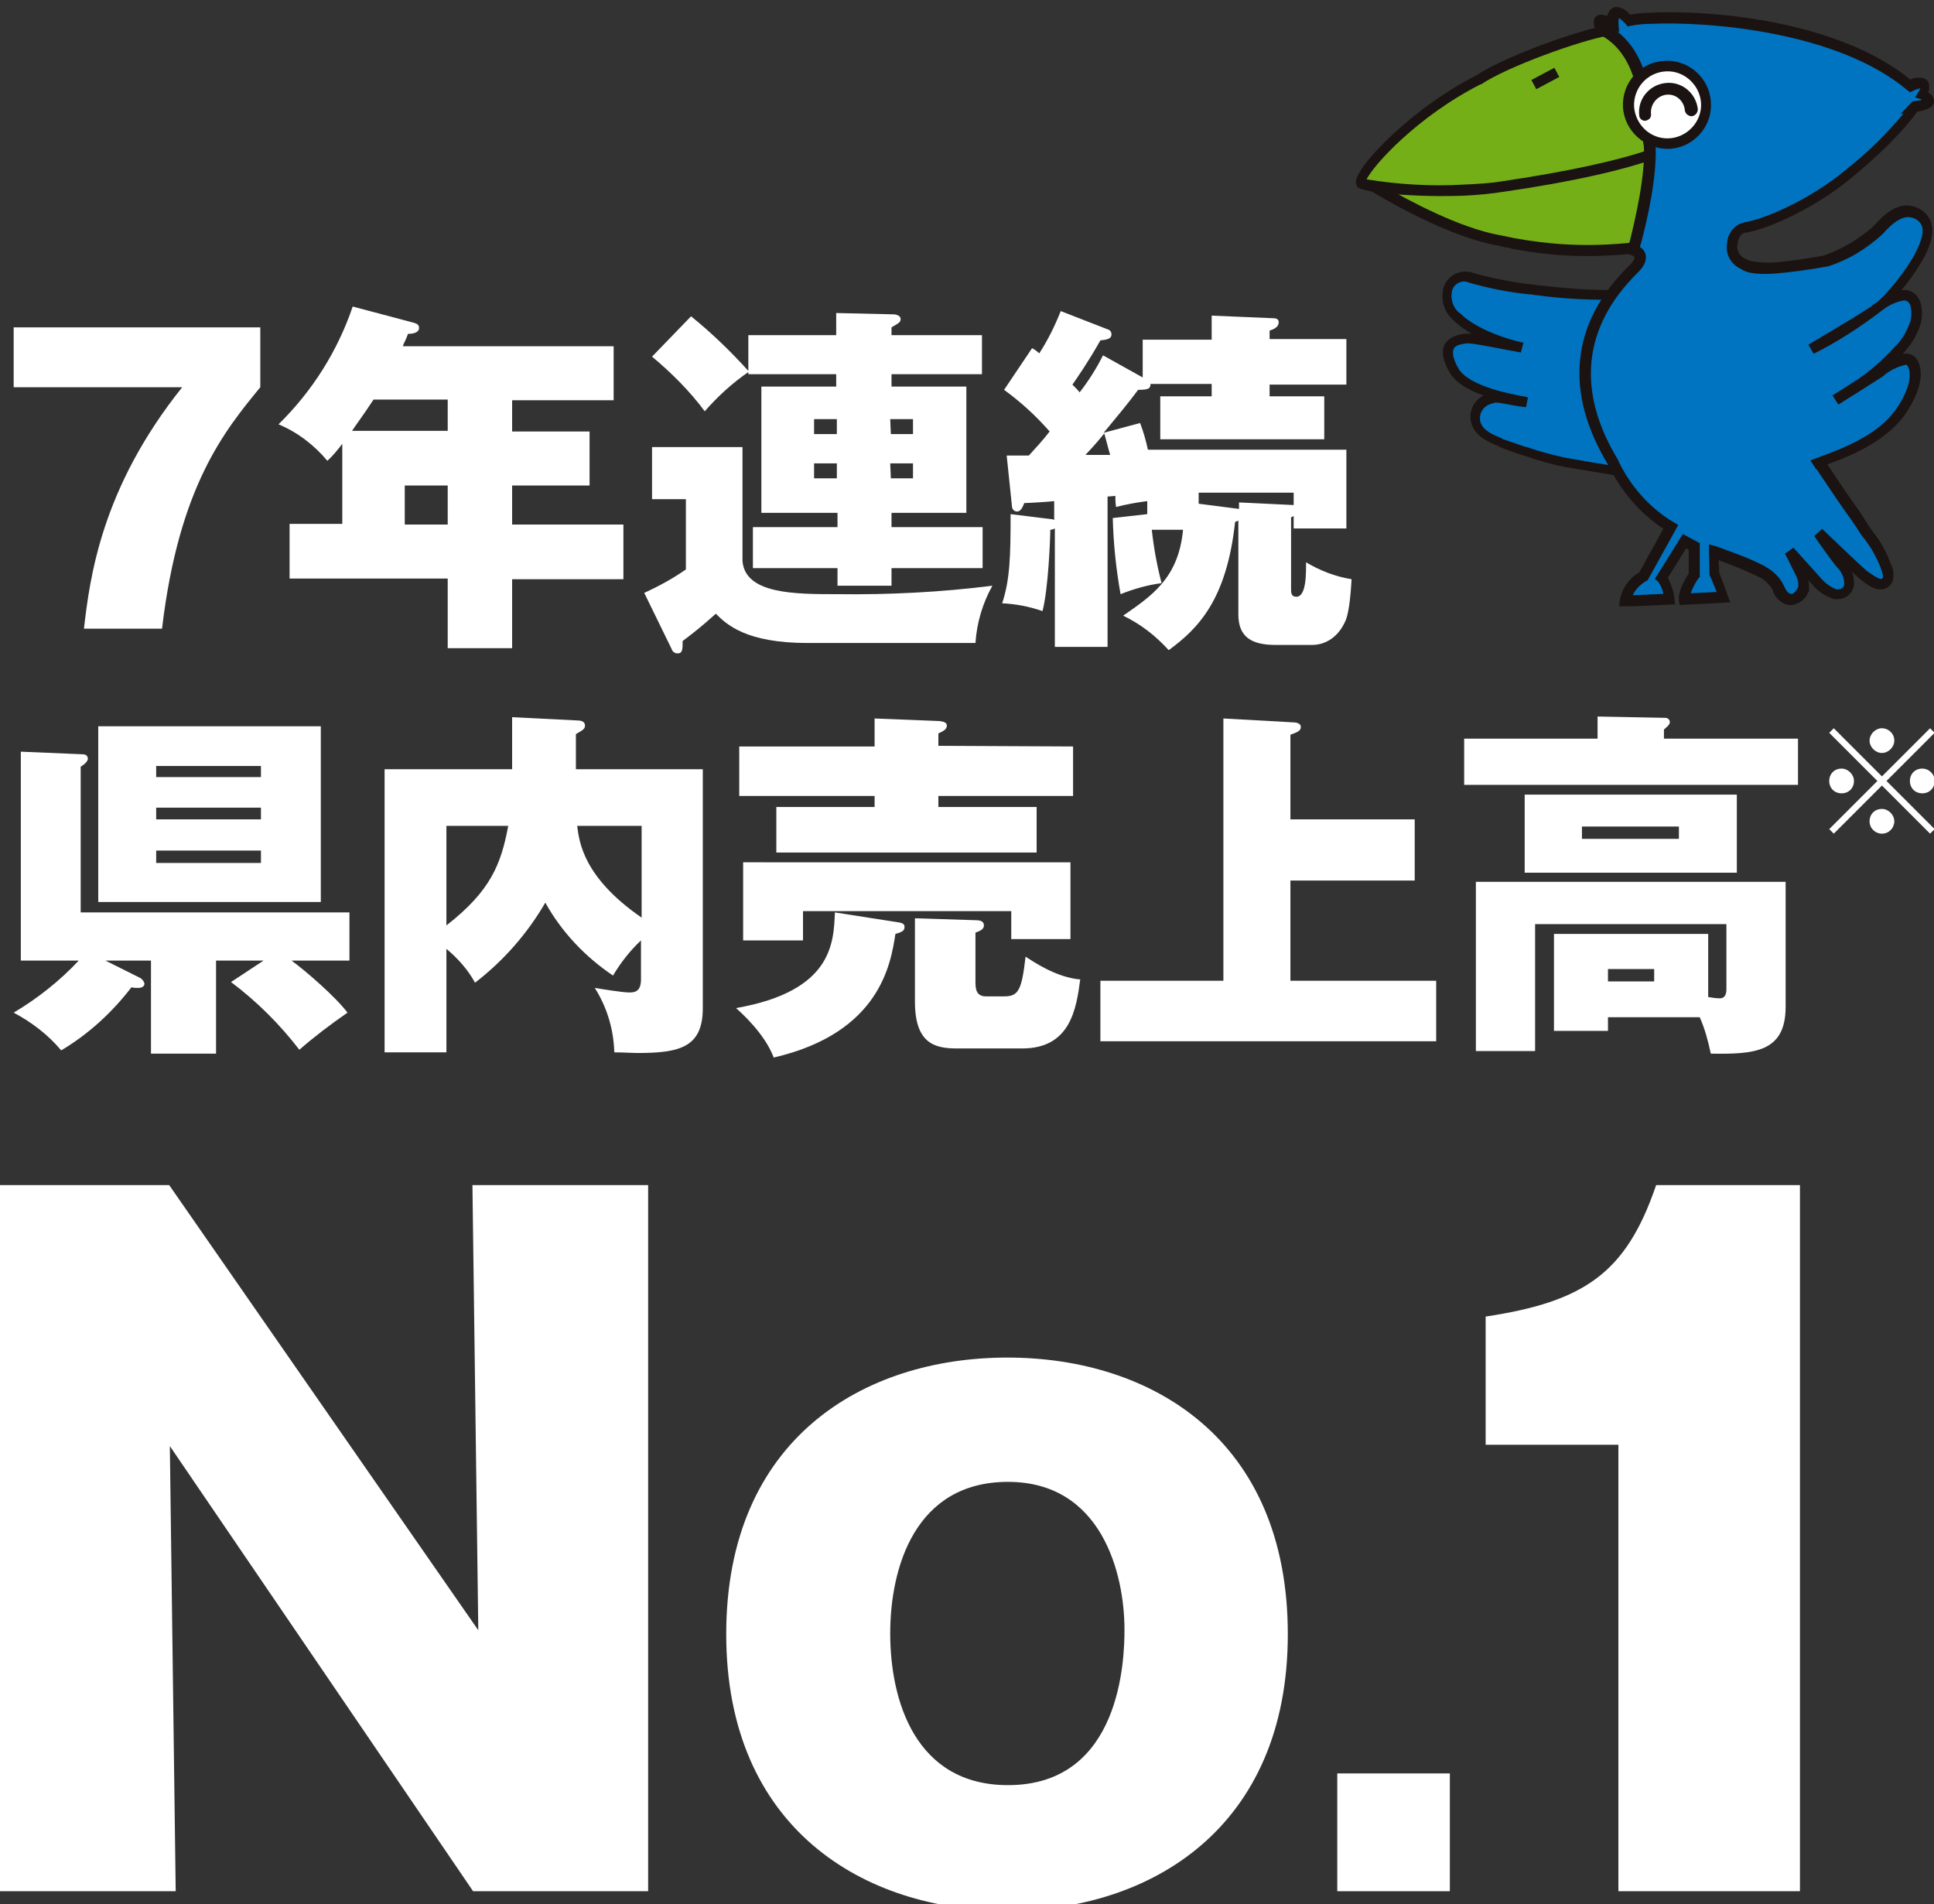 <?xml version="1.0" encoding="utf-8"?>
<!-- Generator: Adobe Illustrator 25.2.0, SVG Export Plug-In . SVG Version: 6.00 Build 0)  -->
<svg version="1.1" id="レイヤー_1" xmlns="http://www.w3.org/2000/svg" xmlns:xlink="http://www.w3.org/1999/xlink" x="0px"
	 y="0px" viewBox="0 0 297.2 292.6" style="enable-background:new 0 0 297.2 292.6;" xml:space="preserve">
<rect x="0" y="0" width="297.2" height="292.6" fill="#333333" stroke="none"/>
<style type="text/css">
	.st0{fill:#FFFFFF;}
	.st1{clip-path:url(#SVGID_2_);}
	.st2{fill:#0073C1;}
	.st3{fill:#1A1311;}
	.st4{fill:#74AF18;}
	.st5{fill:none;}
</style>
<path id="パス_2" class="st0" d="M1115,572c0,91.7-64.7,130.7-132.4,130.7c-68.1,0-132.8-39-132.8-130.7
	c0-92.1,64.7-130.7,132.8-130.7C1050.2,441.3,1115,479.9,1115,572 M982.6,643.4c53.5,0,55.2-59.8,55.2-73.5
	c0-26.6-10.8-69.7-55.2-69.7c-44,0-55.6,40.7-55.6,71.8C927,603.2,938.6,643.4,982.6,643.4"/>
<rect id="長方形_1" x="1138.2" y="638" class="st0" width="53.1" height="55.6"/>
<path id="パス_3" class="st0" d="M1271,693.6V482.8h-62.7v-60.6c46.9-7.1,66.4-20.8,80.5-62.2h68.1v333.7H1271z"/>
<g>
	<g id="グループ_156" transform="translate(259.606 107.961)">
		<g>
			<defs>
				<rect id="SVGID_1_" x="-51.3" y="-107" width="89" height="92.2"/>
			</defs>
			<clipPath id="SVGID_2_">
				<use xlink:href="#SVGID_1_"  style="overflow:visible;"/>
			</clipPath>
			<g id="グループ_155" transform="translate(0 0)" class="st1">
				<path id="パス_793" class="st2" d="M-10.8-62.9c-2.6,0.7-11.2-0.4-13.1-0.6c-3.5-0.3-6.9-1-10.2-2c-3.8-0.2-3.9,4.3-1.7,6.1
					c3.3,3.4,10.2,4.8,10.2,4.8s-7.1-1.4-8.2-1.4c-3,0-4.4,1.5-2.3,5.1c2,3.1,8.8,4.2,11.1,4.6c-4.1-0.4-4.4-1.2-6.4-0.3
					c-1.3,0.6-1.9,2.1-1.5,3.5c0.5,1.7,2.3,2.4,3.9,3.1c1.4,0.6,2.8,1,4.3,1.5c1.9,0.7,3.8,1.2,5.7,1.6c3.1,0.6,6.3,1.1,9.5,1.6
					L-10.8-62.9z"/>
				<path id="パス_794" class="st3" d="M-8.7-34.5L-10-63.9l-1,0.3c-0.5,0.1-1,0.2-1.4,0.2c-3.5,0-7-0.3-10.5-0.7
					c-0.4,0-0.7-0.1-0.9-0.1h0c-3.4-0.4-6.7-1-10-2l-0.1,0H-34c-1.6-0.2-3.1,0.7-3.7,2.2c-0.6,1.8-0.1,3.9,1.4,5.2
					c0.8,0.8,1.8,1.5,2.8,2.1c-0.1,0-0.2,0-0.2,0h0c-0.1,0-0.3,0-0.4,0c-2.1,0.1-3,0.9-3.4,1.5c-0.7,1.1-0.4,2.7,0.8,4.7l0,0
					c1,1.5,3,2.6,5.1,3.3c-1.6,0.8-2.4,2.6-1.9,4.3c0.6,2,2.5,2.8,4.2,3.5l0.1,0.1c1.2,0.5,2.4,0.9,3.6,1.3l0.7,0.2
					c1.9,0.7,3.9,1.2,5.8,1.6c3,0.5,6,1,9,1.5L-8.7-34.5z M-11.5-62l1.1,25.8c-2.8-0.4-5.7-0.9-8.5-1.4c-1.9-0.4-3.8-0.9-5.6-1.5
					c-0.2-0.1-0.5-0.2-0.7-0.2c-1.2-0.4-2.3-0.8-3.5-1.2l-0.1-0.1c-1.5-0.6-2.9-1.2-3.3-2.5c-0.3-1,0.2-2.1,1.1-2.6
					c0.4-0.2,0.8-0.3,1.2-0.4c0.5,0,1,0.1,1.5,0.2c1.1,0.2,2.1,0.4,3.2,0.5l0.3-1.5l-0.4-0.1c-2.3-0.4-8.5-1.6-10.2-4.2
					c-0.9-1.5-1.1-2.6-0.8-3.2c0.3-0.6,1.3-0.7,2-0.8c0.1,0,0.2,0,0.3,0c0.8,0,5.3,0.9,8,1.4l0.4-1.5c-0.1,0-6.7-1.4-9.8-4.6l-0.1,0
					c-1-0.9-1.4-2.3-1-3.6c0.3-0.8,1.2-1.3,2-1.2c3.3,1,6.8,1.7,10.2,2c0.2,0,0.5,0.1,0.8,0.1c3.6,0.5,7.2,0.7,10.8,0.7
					C-12.1-62-11.8-62-11.5-62"/>
				<path id="パス_795" class="st4" d="M-5.6-70.3c-7.8,1.3-15.9,1.1-23.6-0.7c-8.6-1.5-19.9-8.6-19.9-8.6l45.8-8.7L-5.6-70.3z"/>
				<path id="パス_796" class="st3" d="M-12.5-68.7L-12.5-68.7c2.4-0.1,4.7-0.3,7-0.8l0.6-0.1l2.5-19.7L-51.2-80l1.8,1.1
					c0.5,0.3,11.5,7.2,20.1,8.7C-23.8-68.9-18.1-68.4-12.5-68.7 M-6.3-71c-2.1,0.3-4.1,0.5-6.2,0.6l0,0c-5.5,0.3-11.1-0.2-16.5-1.4
					l0,0c-6.3-1.1-14.2-5.4-17.7-7.4l42.5-8.1L-6.3-71z"/>
				<path id="パス_797" class="st4" d="M-12.5-103.3c-4.8,0.8-16,5-19.9,7.6c-11.2,5.7-18.8,14.8-18,15.9
					c0.7,0.6,12.2,1.9,21.8,0.5c9.6-1.4,18.4-3.3,23.6-5.2C-2.8-86-8-103.8-12.5-103.3"/>
				<path id="パス_798" class="st3" d="M-34.5-77.9c2.1-0.1,4.1-0.3,6-0.6c10.4-1.5,18.8-3.4,23.8-5.3l0.1,0l0.1,0
					c0.8-0.5,1.1-1.8,0.8-4.1c-0.3-2.1-0.7-4.2-1.4-6.2c-0.8-2.4-3.6-10.2-7.2-10c-0.1,0-0.1,0-0.2,0l0,0c-4.8,0.8-16,4.9-20.2,7.7
					c-4.7,2.4-9,5.5-12.9,9.1c-3.1,2.9-5.3,5.6-5.6,7c-0.1,0.4,0,0.8,0.2,1.1l0,0l0,0C-50-78.3-41.4-77.6-34.5-77.9 M-5.5-85.2
					c-4.9,1.8-13.1,3.6-23.3,5.1c-1.8,0.3-3.7,0.4-5.8,0.5c-5,0.3-10,0-15-0.8c1-2.1,7.7-9.6,17.5-14.6L-32-95
					c4-2.7,15.1-6.7,19.6-7.5c1-0.1,2.4,1.5,3.7,4.2c1.2,2.6,2.2,5.3,2.8,8.2C-5.1-86.9-5.3-85.5-5.5-85.2"/>
				<path id="パス_799" class="st2" d="M33.8-94.8c-12.9-10.9-38.5-11.1-43.2-10.1c-2.7-3.1-2.5,0.5-2.5,0.5
					c-3.3-1.6-1.6,0.9-1.6,0.9c6.7,3.2,6.9,12.1,7.3,17.8c0.4,5.8-2.2,14.6-2.5,16.2c2.4,0.9,0,3,0,3c-8.8,8.6-9.7,19-3.1,29.8
					c1.9,4.1,5,7.5,8.8,9.8l-4.2,7.6c0,0-2.6,1.3-2.7,3.8l6.8-0.3c-0.4-2.5-1.2-3.3-1.2-3.3l3.5-5.6L0.8-24l0,4.4
					c0,0-1.7,2.3-1.5,3.7l6-0.3c0,0-0.8-2.4-1.3-3.5l-0.1-3.3c2.5,0.8,4.9,1.8,7.3,2.9c1.1,0.5,2.1,1.4,2.6,2.5
					c0.3,0.8,0.7,1.6,1.7,1.8c1.1,0.2,1.7-0.8,2.1-1.6c0.1-0.8-0.1-1.7-0.4-2.4l-1.7-3.4l4.3,4.8c0.7,0.7,1.6,1.3,2.6,1.7
					c0.9,0.2,1.9-0.4,2.1-1.3c0-0.1,0-0.2,0-0.4c0-1.1-0.5-2.2-1.3-3c-0.7-0.9-3.4-4.8-3.4-4.8s6.4,6.1,7,6.6c0.9,0.7,3,2.4,3.8,0.7
					c0.3-0.7-0.2-1.8-0.4-2.5c-0.5-1.5-1.3-2.9-2.3-4.1c-0.8-1.1-1.5-2.2-2.3-3.3c-1.6-2.2-3.1-4.5-4.6-6.7c-0.3-0.5-0.7-1-1-1.5
					c4.6-1.6,9.7-3.8,12.5-7.7c1.4-1.9,3.1-5.4,1.8-7.6c-0.6-1.1-2.9-0.1-5,1.4c-1.7,1.1-6.8,4.3-6.8,4.3l3-1.9
					c2.5-1.5,4.8-3.4,6.7-5.7c1.2-1.3,2.1-2.8,2.6-4.5c0.2-1.1,0.3-3.3-1.1-3.9c-1.8-0.7-5.3,2.1-5.3,2.1l-3,2.2l-6.8,4
					c0,0,9.5-4.9,12.6-8.8c1.3-1.6,2.5-3.2,3.6-5c0.9-1.5,2.3-4.4,1.3-6c0,0-2.4-4.2-7.2,1.3c-2.3,2.2-5.1,3.8-8.1,4.8
					c0,0-10.5,2.2-12.5,0.5c-2.8-1.1-1.9-5.4,0.2-5.6c3.7-0.6,11-4,16.1-8.4c7.9-6.6,10-10.3,9.9-10.2c4.3-0.6,1.2-1.8,1.2-1.8
					S37.5-96.6,33.8-94.8"/>
				<path id="パス_800" class="st3" d="M15.8-15c1.1-0.2,2.1-0.9,2.5-2l0.1-0.1l0-0.2c0-0.5,0-1-0.1-1.5l0.9,1
					c0.8,0.9,1.9,1.5,3,1.9l0.1,0c0.2,0,0.3,0,0.5,0c1.4,0,2.5-1.1,2.5-2.4c0,0,0,0,0-0.1c0-0.6-0.1-1.2-0.3-1.7
					c0.6,0.6,1.1,1,1.2,1.1l0,0c1,0.8,2.2,1.7,3.3,1.6c0.7,0,1.4-0.5,1.7-1.2c0.3-0.9,0.2-1.9-0.3-2.8c0-0.1-0.1-0.2-0.1-0.3
					c-0.6-1.6-1.4-3-2.4-4.3c-0.5-0.6-0.9-1.3-1.3-1.9c-0.3-0.5-0.6-0.9-0.9-1.4c-1.6-2.2-3.1-4.5-4.6-6.7c-0.1-0.2-0.3-0.4-0.4-0.6
					c4.5-1.6,9.2-3.9,11.9-7.6c0.6-0.9,3.7-5.4,1.9-8.5c-0.4-0.6-1.1-1-1.8-0.9c-0.1,0-0.3,0-0.4,0l0,0c1.3-1.4,2.3-3,2.8-4.8
					c0.3-1.4,0.3-4-1.6-4.8c-0.4-0.2-0.9-0.2-1.4-0.2c1.1-1.3,2.1-2.7,3-4.2c1.8-3,2.2-5.3,1.2-6.9c-0.7-1.2-2.1-1.9-3.5-1.9
					c-1.6,0.1-3.2,1.1-4.9,3.1c-2.2,2-4.9,3.6-7.7,4.6c-2.7,0.5-5.4,0.9-8.1,1.1C9.7-67.6,9-68,8.8-68.1l-0.1-0.1l-0.1,0
					c-0.9-0.4-1.4-1.3-1.2-2.3c0.1-0.9,0.6-1.7,1.2-1.7h0c3.8-0.6,11.2-4.1,16.5-8.6c6.3-5.2,9-8.7,9.9-10c1.3-0.2,2.5-0.6,2.6-1.5
					c0-0.6-0.3-1.2-0.9-1.4c0.2-0.5,0.2-1.2,0-1.7c-0.3-0.4-0.8-0.7-1.3-0.6C35-96.1,34.4-96,34-95.7C22.8-104.9,2.9-106.5-6.2-106
					c-1,0-1.9,0.1-2.9,0.3c-0.5-0.7-1.3-1.1-2.1-1.2c-0.4,0-0.7,0.2-1,0.5c-0.2,0.3-0.4,0.6-0.4,0.9c-0.3-0.1-0.6-0.2-1-0.2
					c-0.4,0-0.8,0.2-1,0.6c-0.2,0.7,0,1.5,0.4,2.1l0.1,0.2l0.2,0.1c5.9,2.9,6.4,10.6,6.8,16.3c0,0.3,0,0.6,0.1,0.8
					C-6.7-81-8.4-74-9.1-71.1c-0.2,0.6-0.3,1.1-0.3,1.4L-9.6-69l0.6,0.2c0.4,0.1,0.5,0.3,0.6,0.4c0,0.3-0.4,0.8-0.8,1.2l0,0
					c-4.5,4.4-7.1,9.3-7.6,14.6c-0.5,5.2,1,10.6,4.4,16.2c1.9,3.9,4.8,7.3,8.4,9.7L-7.7-20c-1.6,0.9-2.7,2.5-3,4.4l-0.1,0.9l8.6-0.4
					L-2.3-16c-0.1-1.1-0.5-2.2-1-3.2l2.8-4.5l0.4,0.2l0,3.7c-0.5,0.7-1.7,2.7-1.5,4.1l0.1,0.7l7.8-0.4l-0.4-1c0-0.1-0.8-2.3-1.3-3.5
					l-0.1-2l0.2,0.1c2,0.7,3.9,1.5,5.8,2.4c1,0.4,1.8,1.2,2.3,2.1c0.3,1.1,1.2,2,2.3,2.3C15.5-15,15.6-15,15.8-15 M16.7-17.7
					c-0.3,0.6-0.7,1-1,1c0,0-0.1,0-0.1,0c-0.4-0.1-0.7-0.4-1.1-1.3c-0.6-1.3-1.7-2.3-3-3c-1.9-1-4-1.8-6-2.5
					c-0.4-0.2-0.9-0.3-1.3-0.5L3-24.3l0.1,4.7l0.1,0.2c0.3,0.6,0.7,1.7,1,2.4l-4,0.2c0.3-0.8,0.7-1.6,1.2-2.3l0.2-0.2l0-5.2L-1-25.9
					L-5.3-19l0.5,0.4c0.4,0.6,0.7,1.2,0.8,1.9l-4.7,0.2c0.4-0.9,1.2-1.7,2.1-2.2l0.2-0.1l0.1-0.2l4.6-8.3l-0.7-0.4
					c-3.7-2.2-6.6-5.5-8.5-9.4l0-0.1c-6.5-10.6-5.5-20.5,2.9-28.8c0.3-0.3,1.5-1.4,1.3-2.7c-0.1-0.6-0.4-1-0.9-1.3
					c0.1-0.2,0.1-0.5,0.2-0.7c0.8-3,2.5-10.1,2.2-15.1c0-0.3,0-0.5-0.1-0.8c-0.3-5.2-0.8-12.8-5.9-16.6l0.4,0.2l-0.1-1.4
					c0-0.3,0-0.6,0.1-0.8c0.4,0.3,0.7,0.6,1,0.9l0.3,0.4l0.5-0.1c1-0.2,2.1-0.3,3.1-0.3c8.9-0.4,28.7,1.2,39.4,10.2l0.4,0.3l0.5-0.2
					c0.3-0.2,0.7-0.3,1.1-0.4c-0.1,0.2-0.2,0.4-0.3,0.6l-0.5,0.8l0.9,0.3c0,0,0.1,0,0.1,0.1c-0.3,0.1-0.7,0.1-1.1,0.2l-0.3,0
					l-1.8,1.9l0.4,0c-2.6,3.1-5.5,6-8.7,8.5c-4.9,4.2-12.1,7.6-15.7,8.2c-1.5,0.3-2.6,1.6-2.7,3.2c-0.3,1.7,0.6,3.3,2.2,4
					c0.8,0.6,2.3,0.8,4.7,0.7c2.8-0.2,5.6-0.6,8.4-1.1l0.1,0c3.2-1,6-2.7,8.5-5l0.1-0.1c1.4-1.6,2.7-2.5,3.8-2.5
					c0.8,0,1.6,0.4,2,1.1c0.6,0.9,0.1,2.8-1.3,5.2c-0.9,1.5-1.9,2.9-3.1,4.3l-0.5,0.6c-0.6,0.7-1.2,1.3-1.9,1.9
					c-0.5,0.3-0.8,0.5-0.8,0.6L25-59l-6.7,4l0.8,1.4c3.8-1.9,7.3-4.2,10.7-6.8c0.9-0.7,2-1.2,3.2-1.4c0.1,0,0.3,0,0.4,0.1
					c0.8,0.3,0.8,2,0.6,3c-0.5,1.5-1.3,3-2.5,4.1c-1.9,2.1-4.1,4-6.5,5.5l-3,1.9l0.9,1.4c0.2-0.1,5.1-3.2,6.8-4.3l0,0
					c1-0.9,2.2-1.5,3.5-1.8c0.1,0,0.3,0,0.3,0.1c1,1.6-0.2,4.6-1.8,6.8c-2.6,3.7-7.6,5.8-12.1,7.4l-1,0.4l0.6,0.9
					c0.1,0.2,0.2,0.4,0.4,0.5c0.2,0.3,0.4,0.6,0.6,0.9c1.5,2.2,3,4.5,4.6,6.7c0.3,0.4,0.6,0.9,0.9,1.3c0.4,0.7,0.9,1.4,1.4,2
					c0.9,1.2,1.6,2.5,2.2,3.9c0,0.1,0.1,0.2,0.1,0.3c0.1,0.3,0.5,1.3,0.3,1.5C29.7-19,29.6-19,29.5-19c-0.6,0-1.7-0.9-2.2-1.2l0,0
					c-0.4-0.3-4.4-4.1-6.9-6.5l-1.2,1.1c0.1,0.2,2.7,3.9,3.5,4.8c0.7,0.7,1.1,1.6,1.1,2.5c0,0.7-0.5,0.9-1,0.9c-0.1,0-0.2,0-0.2,0
					c-0.8-0.3-1.5-0.8-2.1-1.4L16-23.8l-1.3,0.9l1.7,3.4C16.7-18.9,16.8-18.3,16.7-17.7"/>
				
					<rect id="長方形_780" x="-24.1" y="-96.7" transform="matrix(0.883 -0.47 0.47 0.883 42.453 -21.609)" class="st3" width="4" height="1.6"/>
				<path id="パス_801" class="st0" d="M-9.3-91.6c0.1,3.3,2.9,6,6.2,5.9c3.3-0.1,6-2.9,5.9-6.2c-0.1-3.3-2.9-6-6.2-5.9
					c0,0-0.1,0-0.1,0C-6.9-97.7-9.5-94.9-9.3-91.6C-9.3-91.6-9.3-91.6-9.3-91.6"/>
				<path id="パス_802" class="st3" d="M-3-85.1c3.7-0.2,6.6-3.5,6.3-7.2c-0.2-3.7-3.5-6.6-7.2-6.3c-3.7,0.2-6.5,3.4-6.3,7.1
					C-10-87.8-6.7-84.9-3-85.1 M-3.5-97c2.8-0.1,5.2,2.2,5.3,5s-2.2,5.2-5,5.3c-2.8,0.1-5.1-2.1-5.3-4.9C-8.6-94.5-6.4-96.9-3.5-97"
					/>
				<path id="パス_803" class="st3" d="M-6.8-89.4L-6.8-89.4c0.6-0.1,1-0.5,0.9-1.1c0,0,0,0,0,0C-6-91.9-5-93.2-3.6-93.4
					c1.4-0.2,2.7,0.8,2.9,2.3c0,0,0,0,0,0.1c0.1,0.5,0.5,0.9,1.1,0.9c0.5-0.1,0.9-0.5,0.9-1.1l0,0c-0.3-2.5-2.5-4.3-5-4
					c-2.5,0.3-4.3,2.5-4,5C-7.7-89.8-7.3-89.4-6.8-89.4"/>
			</g>
		</g>
	</g>
	<rect x="0.1" y="47.1" class="st5" width="297.2" height="246.5"/>
	<path id="パス_6827" class="st0" d="M281.8,128.1l-0.7-0.7l7.4-7.4l-7.4-7.4l0.7-0.7l7.4,7.4l7.4-7.4l0.7,0.7l-7.4,7.4l7.4,7.4
		l-0.7,0.7l-7.4-7.4L281.8,128.1z M284.9,120c0,1.1-0.8,1.9-1.9,1.9c-1.1,0-1.9-0.8-1.9-1.9s0.8-1.9,1.9-1.9c0,0,0,0,0,0
		C284,118.1,284.9,119,284.9,120 M291.1,113.8c0,1-0.9,1.9-1.9,1.9c-1,0-1.9-0.9-1.9-1.9c0-1,0.9-1.9,1.9-1.9
		C290.2,111.9,291.1,112.7,291.1,113.8C291.1,113.8,291.1,113.8,291.1,113.8 M291.1,126.2c0,1-0.8,1.9-1.9,1.9c-1,0-1.9-0.8-1.9-1.9
		s0.8-1.9,1.9-1.9c0,0,0,0,0,0C290.2,124.3,291.1,125.2,291.1,126.2C291.1,126.2,291.1,126.2,291.1,126.2 M297.3,120
		c0,1.1-0.8,1.9-1.9,1.9c-1.1,0-1.9-0.8-1.9-1.9c0-1.1,0.8-1.9,1.9-1.9C296.4,118.1,297.3,118.9,297.3,120"/>
	<path id="パス_6828" class="st0" d="M72.7,290.6l-46.6-68.4l0.9,68.4h-27V182.1h26l47.5,68.4l-0.9-68.4h27v108.5H72.7z"/>
	<path id="パス_6829" class="st0" d="M197.9,251.1c0,29.8-21.1,42.5-43.1,42.5c-22.1,0-43.2-12.7-43.2-42.5
		c0-30,21.1-42.5,43.2-42.5C176.9,208.6,197.9,221.1,197.9,251.1 M154.9,274.3c17.4,0,17.9-19.4,17.9-23.9c0-8.6-3.5-22.7-17.9-22.7
		c-14.3,0-18.1,13.2-18.1,23.3C136.8,261.2,140.6,274.3,154.9,274.3"/>
	<rect id="長方形_1070" x="205.5" y="272.5" class="st0" width="17.3" height="18.1"/>
	<path id="パス_6830" class="st0" d="M248.7,290.6v-68.6h-20.4v-19.7c15.2-2.3,21.6-6.7,26.2-20.2h22.1v108.5L248.7,290.6z"/>
	<path id="パス_6832" class="st0" d="M78.7,66.3h11.9v8.3H78.7v6h17.1v8.4H78.7v10.6h-9.9V88.9H44.5v-8.4h8.1V68.2
		c-0.7,0.9-1.4,1.8-2.3,2.6c-2-2.4-4.6-4.4-7.5-5.6c5.2-5.1,9.1-11.3,11.4-18.1l9.4,2.5c0.3,0.1,0.8,0.2,0.8,0.8
		c0,0.5-0.5,0.9-1.7,0.9c-0.4,1.1-0.6,1.3-0.8,1.9h32.4v8.3H78.7V66.3z M68.8,61.4H57.4c-1.5,2.3-3,4.3-3.3,4.8h14.7V61.4z
		 M68.8,74.6h-6.6v6h6.6V74.6z"/>
	<path id="パス_6833" class="st0" d="M114.1,68.8v17.4c0.4,5.1,8.1,5.1,14.6,5.1c7.9,0.1,15.9-0.3,23.8-1.3
		c-1.5,2.7-2.4,5.7-2.6,8.8h-25.8c-9.4,0-12.4-2.8-14.1-4.5c-2.1,1.9-3.5,3-5.1,4.2c0,1.3,0,1.9-0.8,1.9c-0.4,0-0.8-0.3-0.9-0.7
		L99,91.1c2.2-1,4.4-2.2,6.4-3.6V76.7h-5.2v-8H114.1z M106.2,48.6c3.2,2.6,6.1,5.4,8.9,8.5c-2.5,1.7-4.8,3.8-6.8,6.1
		c-2.3-3.1-5.1-5.9-8.1-8.4L106.2,48.6z M128.6,48.1l8.7,0.2c0.4,0,1.1,0.2,1.1,0.7s-0.2,0.6-1.4,1.3v1.2h13.9v6h-13.9v1.9h11.5
		v19.4h-11.5V81h14v6.3h-14V90h-8.3v-2.7h-13V81h13v-2.2H117V59.4h11.5v-1.9h-13.5v-6h13.5V48.1z M128.6,64.4h-3.5v2.3h3.5
		L128.6,64.4z M128.6,71.2h-3.5v2.3h3.5L128.6,71.2z M136.9,66.7h3.4v-2.3h-3.5L136.9,66.7z M136.9,73.5h3.4v-2.3h-3.5L136.9,73.5z"
		/>
	<path id="パス_6834" class="st0" d="M206.9,69.1v12.1h-8.1v-1.9l-0.4,0.2v11.1c0,0.4,0,1.1,0.8,1.1c1.6,0,1.5-3.8,1.5-5.3
		c2.2,1.3,4.5,2.2,7,2.6c-0.1,1.6-0.3,4.8-0.9,6.3c-1.1,2.6-3.1,3.8-5.2,3.8H196c-3.9,0-5.7-1.4-5.7-4.7V80
		c-0.2,0.1-0.3,0.1-0.5,0.2c-1.3,12-5.7,16.4-10.2,19.7c-2-2.2-4.3-4-7-5.3c4.3-3,8.5-5.7,9.2-13.2H177c0.3,2.8,0.8,5.5,1.5,8.2
		c-2.2,0.3-4.3,0.9-6.3,1.7c-0.7-3.9-1.1-7.8-1.2-11.7l5.3-0.6V77c-1.6,0.2-3.2,0.5-4.8,0.9c-0.1-0.8-0.1-1.1-0.1-1.7l-1.2,0.1v23.1
		h-8.1V81.2c-0.2,0.1-0.4,0.2-0.7,0.2c0,1.3-0.3,9.1-1.2,12.5c-2-0.7-4.1-1.1-6.2-1.2c1.2-3.6,1.3-7.2,1.3-13.7l6.5,0.8l0.2,0.1V77
		c-0.7,0.1-4.1,0.3-4.6,0.3c-0.2,0.5-0.5,1.3-1.1,1.3c-0.5,0-0.8-0.4-0.8-0.9l-0.8-7.7h3.4c1.1-1.2,2.2-2.4,3.2-3.7
		c-2.1-2.4-4.4-4.5-7-6.4l4.3-6.4c0.4,0.2,0.8,0.5,1.1,0.8c1.3-2,2.4-4.2,3.3-6.5l7.2,2.8c0.4,0.1,0.6,0.4,0.6,0.8
		c0,0.7-0.8,0.8-1.7,0.9c-1.8,3.2-3.6,5.8-4.3,6.8c0.7,0.7,0.9,0.9,1.1,1.2c1.4-1.8,2.6-3.7,3.6-5.7l6.1,3.4v-5.8h10.6v-3.7l9.5,0.4
		c0.5,0,0.8,0.2,0.8,0.6c0,0.8-0.8,1.1-1.4,1.3v1.3h11.8v7h-11.8v1.8h8.4v6.6h-25.2v-6.6h7.9V59h-9.4c0,0.7-0.3,0.9-1.9,0.9
		c-1.7,2.3-3.5,4.4-5.3,6.6l5.6-1.5c0.5,1.3,0.9,2.7,1.2,4.1L206.9,69.1z M166.8,69.9h3.8c-0.2-0.6-0.8-3-0.9-3.3
		C167.9,68.8,167.6,69,166.8,69.9 M184.2,77.4l6.2,0.8v-1l8.3,0.4h0.1v-1.9h-14.6L184.2,77.4z"/>
	<path id="パス_6835" class="st0" d="M3.2,147.6v-32.1l9.5,0.4c0.3,0,0.8,0.1,0.8,0.7c0,0.3-0.4,0.8-1.1,1.2v22.4h41.3v7.4h-8.9
		c2.2,1.6,6.8,5.6,8.6,8c-2.6,1.8-5.1,3.7-7.4,5.7c-3-3.9-6.5-7.4-10.5-10.4l5-3.3h-7.3v14.3h-10v-14.3h-7l5.4,2.7
		c0.3,0.2,0.5,0.5,0.6,0.8c0,0.7-0.8,0.7-1,0.7c-0.3,0-0.7,0-1-0.1c-3,3.9-6.6,7.2-10.8,9.7c-2-2.4-4.5-4.3-7.3-5.8
		c3.7-2.2,7.1-4.9,10-8L3.2,147.6z M49.4,138.6H15.1v-27h34.2V138.6z M40.1,117.7H24v1.7h16.1V117.7z M24,125.9h16.1v-1.8H24V125.9z
		 M24,132.6h16.1v-1.9H24V132.6z"/>
	<path id="パス_6836" class="st0" d="M108,118.2v36.7c0,6-3.5,6.9-10,6.9c-0.9,0-2.2-0.1-3.6-0.1c-0.1-3.5-1.1-6.9-3-9.9
		c0.6,0.1,4.2,0.7,5.3,0.7c0.8,0,1.8-0.1,1.8-2v-6c-1.7,1.6-3.1,3.4-4.3,5.4c-4.3-2.9-7.9-6.7-10.4-11.2c-2.8,4.8-6.4,8.9-10.8,12.3
		c-1.1-2-2.6-3.7-4.4-5.2v15.9h-9.5v-43.5h19.6v-8l10,0.5c0.5,0,1.2,0.1,1.2,0.8c0,0.6-0.6,0.8-1.4,1.3v5.4L108,118.2z M68.6,142.2
		c6.8-5.3,8.4-9.4,9.5-15.3h-9.5V142.2z M88.7,126.9c0.3,2.4,0.9,7.9,9.9,14.1v-14.1H88.7z"/>
	<path id="パス_6837" class="st0" d="M137.9,141.7c0.8,0.1,1.1,0.3,1.1,0.7c0,0.6-0.3,0.8-1.4,1.1c-0.7,4.5-2.3,15.2-18.7,19
		c-1.4-3.7-5-6.9-5.8-7.6c14.9-2.6,15-10.1,15.2-14.7L137.9,141.7z M164.9,114.7v7.6h-20.7v1.7h15.1v7h-40v-7h15.1v-1.7h-20.8v-7.6
		h20.8v-4.3l10,0.4c0.8,0.1,1.1,0.3,1.1,0.7c0,0.5-0.4,0.8-1.3,1.2v1.9L164.9,114.7z M164.5,132.5v11.8h-9.1V140h-32v4.5h-9.2v-12
		L164.5,132.5z M150,141.4c0.7,0,1.2,0.2,1.2,0.8c0,0.5-0.4,0.8-1.3,1.1v7.6c0,1,0.1,2.2,1.6,2.2h2.8c2.2,0,2.7-0.9,3.3-6.1
		c1.1,0.7,4.7,3.2,8.4,3.5c-0.6,4.5-1.5,10.6-8.9,10.6h-10.1c-3.4,0-6.4-0.8-6.4-7.2v-12.8L150,141.4z"/>
	<path id="パス_6838" class="st0" d="M217.4,125.9v9.4h-19.1v15.4h22.4v9.3h-51.6v-9.3H188v-40.3l10.8,0.6c0.3,0,1.1,0.1,1.1,0.7
		c0,0.6-0.5,0.8-1.6,1.2v13H217.4z"/>
	<path id="パス_6839" class="st0" d="M245.5,113.4v-3.3l10.4,0.2c0.4,0,0.7,0.3,0.7,0.6c0,0,0,0,0,0.1c0,0.4-0.6,0.8-0.9,1.1v1.4
		h20.6v7.1h-51.3v-7.1H245.5z M262.5,153.2c0.6,0.1,1.2,0.2,1.8,0.2c0.8,0,1-0.7,1-1.4v-10h-29.4v19.5h-9.1v-26h47.6v19.2
		c0,7-4.8,7.3-11.5,7.2c-0.4-1.9-0.9-3.8-1.7-5.6h-14.1v2.1h-8.3v-14.9h23.7L262.5,153.2z M234.3,122.1h32.6v12h-32.6V122.1z
		 M243.1,128.9h14.9V127h-14.9L243.1,128.9z M247.1,150.8h7.1v-1.9h-7.1V150.8z"/>
	<path id="パス_4" class="st0" d="M2.1,59.5v-9.2H40v9.2c-5.4,6.6-12.5,15.1-15.1,37.1h-12c0.9-7.7,2.6-21.5,15.1-37.1H2.1z"/>
</g>
</svg>
